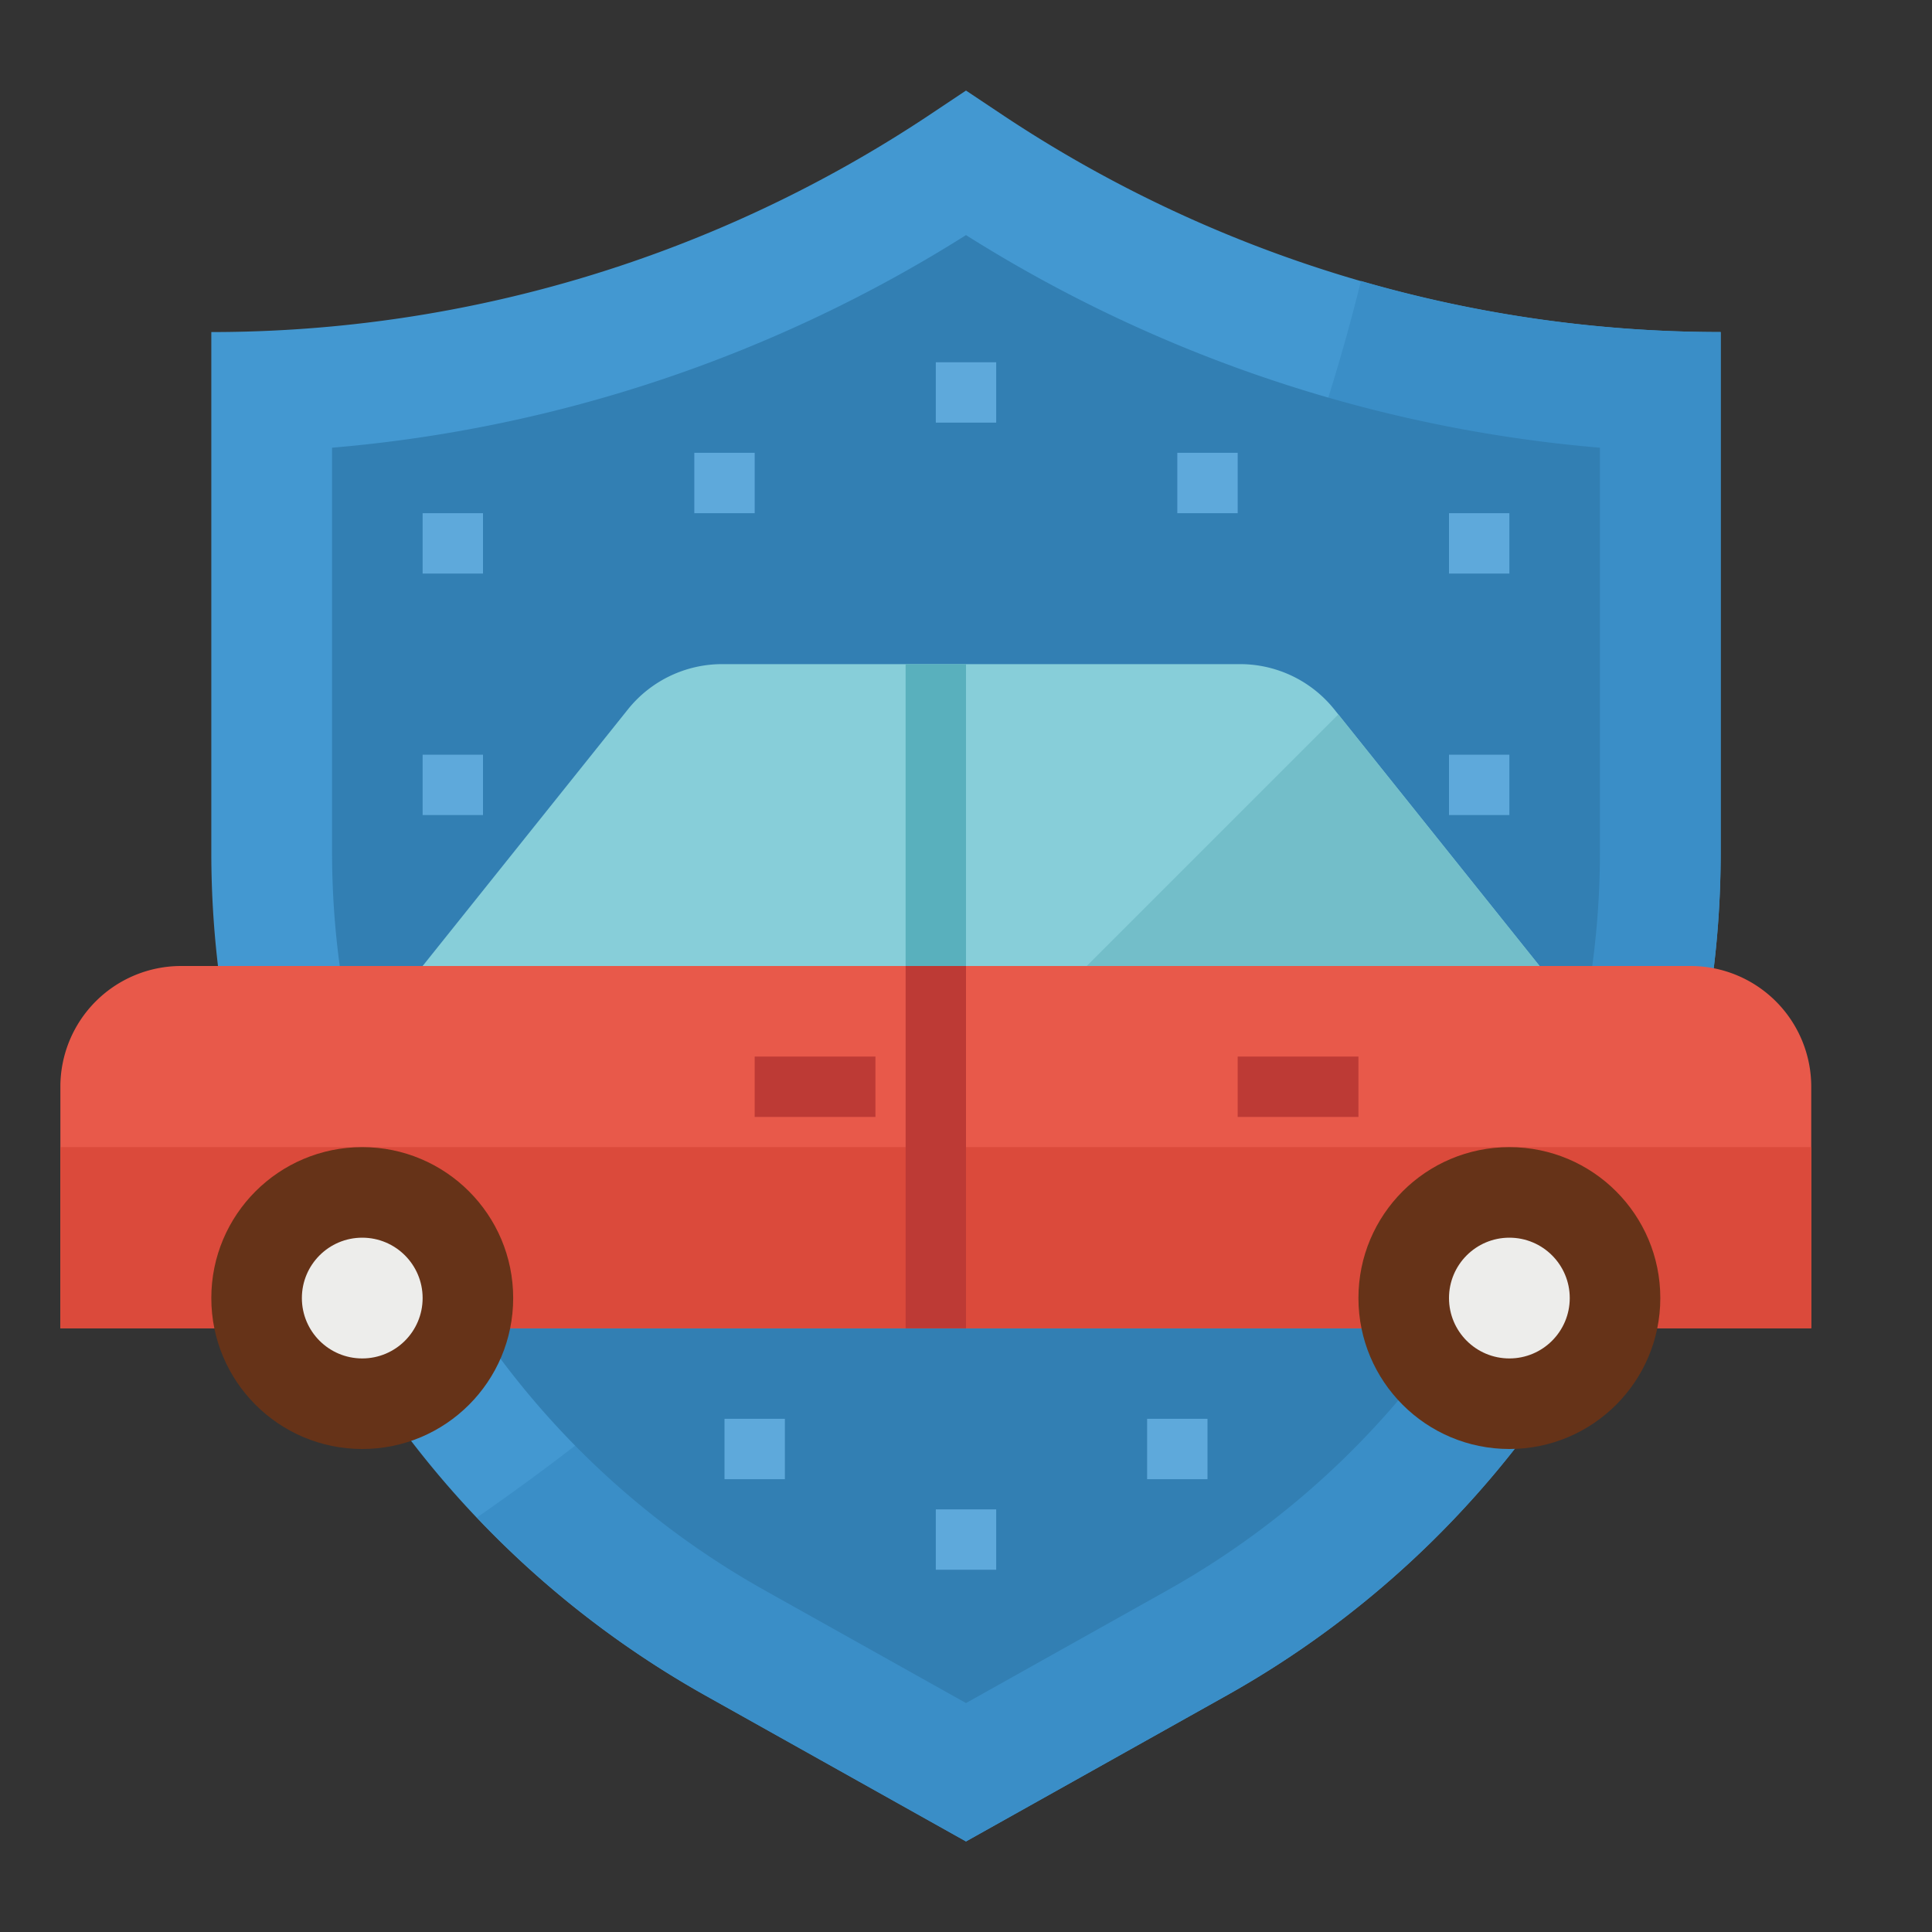 <svg xmlns="http://www.w3.org/2000/svg" viewBox="0 0 64 64"><rect x="0" y="0" width="64" height="64" fill="#333333" stroke="none"/><g id="flat"><path d="M40.635,56.164,32,61l-8.635-4.836A32,32,0,0,1,7,28.244V11H7A42.936,42.936,0,0,0,30.817,3.789L32,3l1.183.789A42.936,42.936,0,0,0,57,11h0V28.244A32,32,0,0,1,40.635,56.164Z" style="fill:#4398d1"></path><path d="M45.084,9.307c-5.21,21.056-19.5,34.172-29.279,40.958a31.945,31.945,0,0,0,7.56,5.9L32,61l8.635-4.836A32,32,0,0,0,57,28.244V11A42.935,42.935,0,0,1,45.084,9.307Z" style="fill:#3a8ec7"></path><path d="M25.318,52.674A28.027,28.027,0,0,1,11,28.244V14.831A46.741,46.741,0,0,0,32,7.788a46.737,46.737,0,0,0,21,7.043V28.244a28.027,28.027,0,0,1-14.318,24.43L32,56.416Z" style="fill:#327fb3"></path><rect x="31" y="12" width="2" height="2" style="fill:#5ea9db"></rect><rect x="14" y="17" width="2" height="2" style="fill:#5ea9db"></rect><rect x="48" y="17" width="2" height="2" style="fill:#5ea9db"></rect><rect x="14" y="25" width="2" height="2" style="fill:#5ea9db"></rect><rect x="48" y="25" width="2" height="2" style="fill:#5ea9db"></rect><rect x="31" y="50" width="2" height="2" style="fill:#5ea9db"></rect><rect x="23" y="15" width="2" height="2" style="fill:#5ea9db"></rect><rect x="39" y="15" width="2" height="2" style="fill:#5ea9db"></rect><rect x="24" y="47" width="2" height="2" style="fill:#5ea9db"></rect><rect x="38" y="47" width="2" height="2" style="fill:#5ea9db"></rect><path d="M6,32H56a4,4,0,0,1,4,4v8a0,0,0,0,1,0,0H2a0,0,0,0,1,0,0V36A4,4,0,0,1,6,32Z" style="fill:#e8594a"></path><rect x="2" y="38" width="58" height="6" style="fill:#db4a3b"></rect><circle cx="12" cy="43" r="5" style="fill:#663318"></circle><circle cx="50" cy="43" r="5" style="fill:#663318"></circle><circle cx="12" cy="43" r="2" style="fill:#ededeb"></circle><circle cx="50" cy="43" r="2" style="fill:#ededeb"></circle><path d="M51,32H14l6.8-8.5A4,4,0,0,1,23.922,22H41.078A4,4,0,0,1,44.2,23.5Z" style="fill:#87ced9"></path><rect x="25" y="35" width="4" height="2" style="fill:#bd3a35"></rect><rect x="41" y="35" width="4" height="2" style="fill:#bd3a35"></rect><rect x="30" y="22" width="2" height="10" style="fill:#59b0bd"></rect><rect x="30" y="32" width="2" height="12" style="fill:#bd3a35"></rect><polygon points="44.333 23.667 36 32 51 32 44.333 23.667" style="fill:#73bec9"></polygon></g></svg>